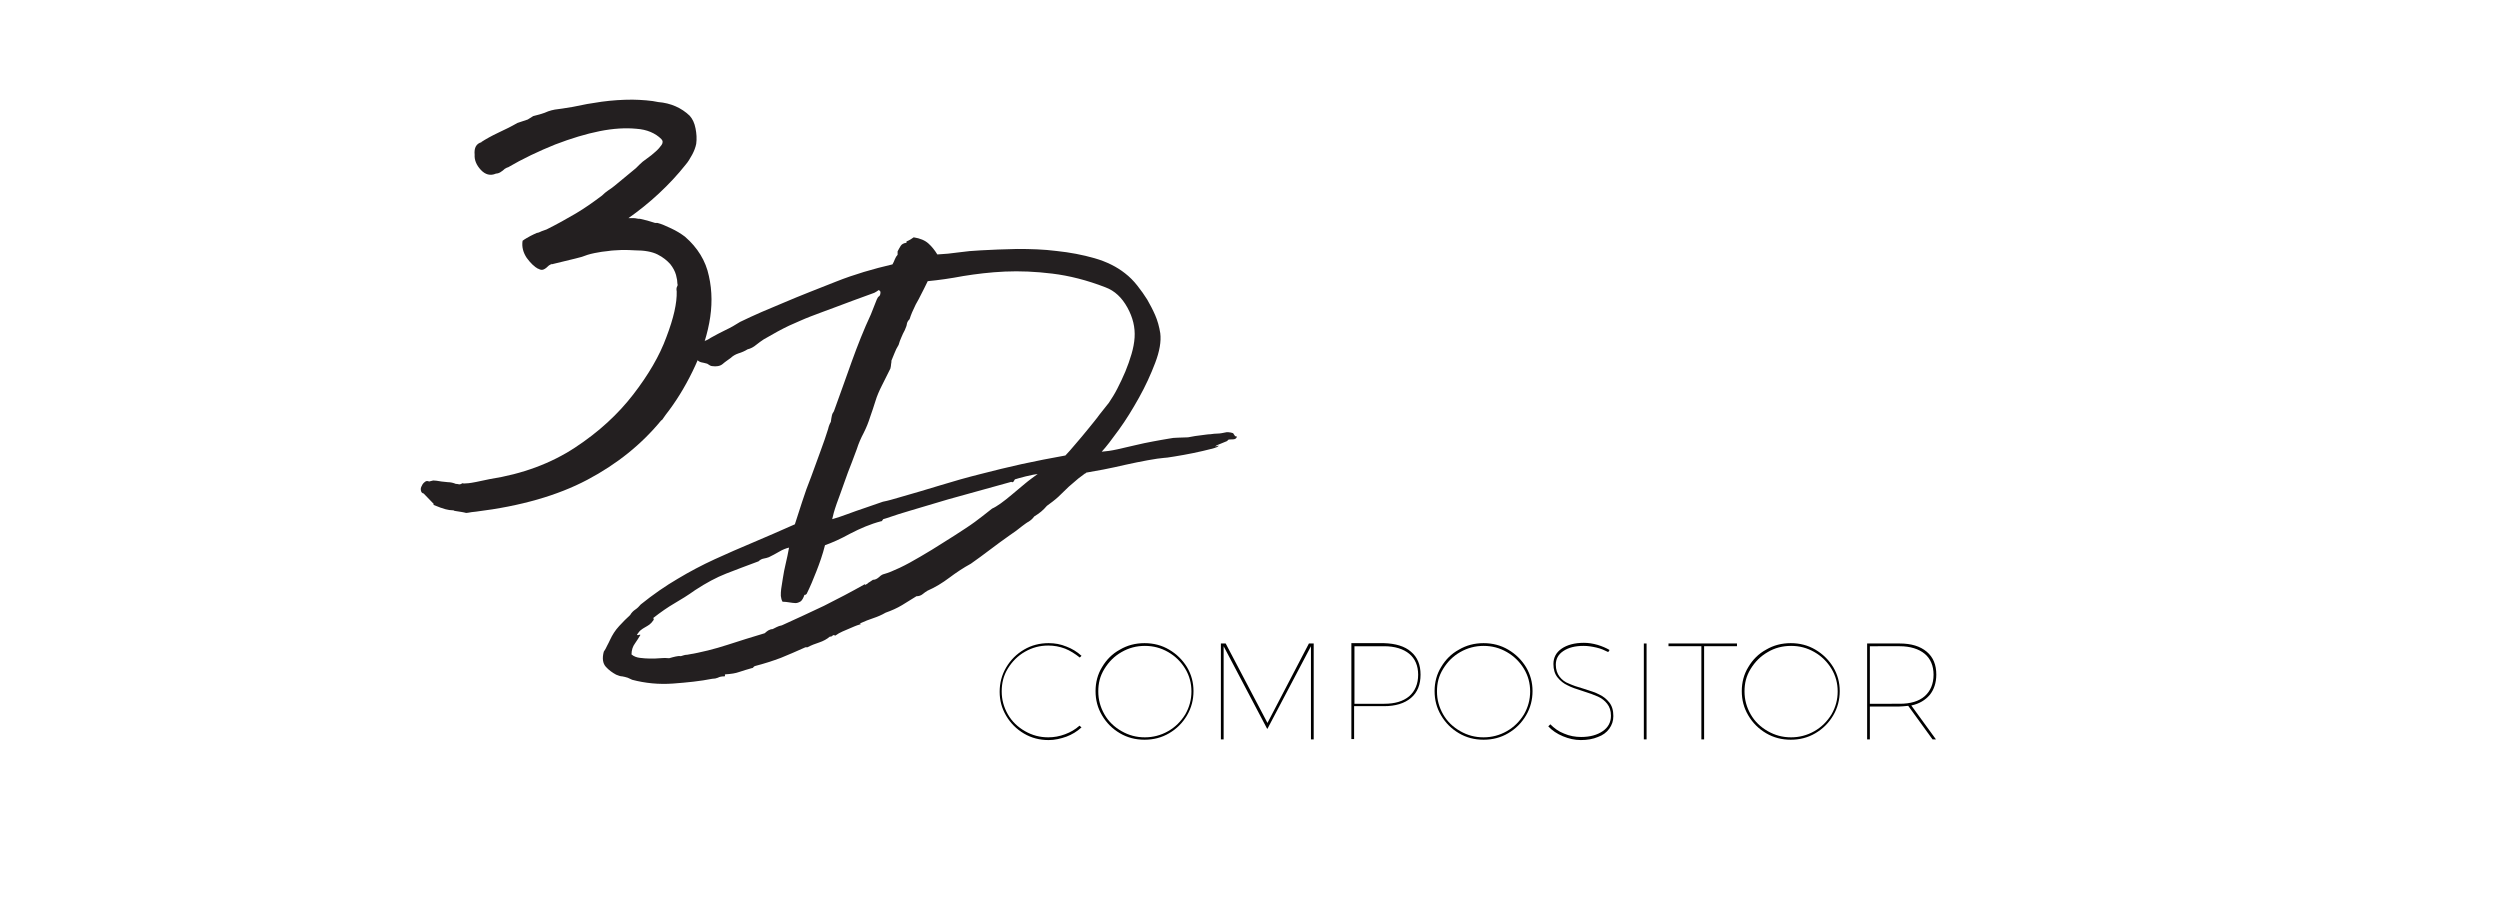 <?xml version="1.0" encoding="utf-8"?>
<!-- Generator: Adobe Illustrator 21.1.0, SVG Export Plug-In . SVG Version: 6.00 Build 0)  -->
<svg version="1.1" id="Layer_1" xmlns="http://www.w3.org/2000/svg" xmlns:xlink="http://www.w3.org/1999/xlink" x="0px" y="0px"
	 viewBox="0 0 730 268" style="enable-background:new 0 0 730 268;" xml:space="preserve">
<style type="text/css">
	.st0{fill:#231F20;}
</style>
<g id="_x33_D_Compositor">
	<g>
		<g>
			<path class="st0" d="M193.2,122.6c-5.8,7.1-13,12.9-21.7,17.5s-19.5,7.7-32.5,9.3c-1,0.1-1.8,0.2-2.2,0.3s-0.8,0.1-1,0
				c-0.3-0.1-0.6-0.1-1-0.2c-0.3-0.1-1-0.1-1.9-0.3c-0.1,0-0.2,0-0.3-0.1s-0.3-0.1-0.5-0.1c-0.6,0-1.2-0.1-2-0.3s-1.9-0.6-3.6-1.3
				l0.2-0.2l-3-3.1c-0.5-0.1-0.7-0.4-0.8-0.9c-0.1-0.5,0-0.9,0.3-1.4c0.2-0.5,0.5-0.8,0.9-1.1c0.3-0.3,0.8-0.3,1.2-0.1l1.2-0.3
				c0.5,0,1.3,0.1,2.4,0.3l1.9,0.2c0.8,0,1.6,0.2,2.3,0.5c0.2,0,0.5,0,0.8,0.1s0.7,0,1.1-0.3c0.2,0.1,0.8,0.1,1.8,0s3-0.5,6.2-1.2
				c9.6-1.5,17.9-4.6,24.9-9.2c7-4.6,12.6-9.8,17-15.5s7.7-11.3,9.7-16.8c2.1-5.5,3.1-9.9,3-13.3c-0.1-0.6-0.1-1,0.1-1.4
				c0.2-0.3,0.2-0.6,0.1-0.9c0-0.6-0.1-1.4-0.4-2.5c-0.3-1.1-0.9-2.2-1.7-3.2c-0.9-1-2.1-2-3.7-2.8c-1.6-0.8-3.8-1.2-6.6-1.2
				c-1.2-0.1-2.5-0.1-3.9-0.1c-1.5,0.1-2.8,0.1-3.9,0.3c-1.2,0.1-2.5,0.3-4,0.6c-1.5,0.3-2.7,0.7-3.7,1.1l-1.9,0.5l-7,1.7l0.2-0.2
				l-0.9,0.5c-0.6,0.6-1.1,1-1.6,1.2s-1,0.1-1.6-0.3l0.2,0.2c-1.3-0.7-2.4-1.8-3.5-3.3c-1-1.5-1.5-3.2-1.2-5c0.8-0.6,1.6-1,2.3-1.4
				s1.3-0.6,1.9-0.9c0.3,0,0.8-0.2,1.4-0.5l1.4-0.5c3-1.5,5.9-3.1,8.6-4.7c2.7-1.6,5.2-3.4,7.6-5.2c0.6-0.6,1.2-1.1,1.8-1.5
				s1.2-0.8,1.8-1.3l6.3-5.2l1-1c0.6-0.6,1.3-1.2,2.2-1.8s1.7-1.3,2.5-2s1.4-1.4,1.8-2c0.4-0.6,0.4-1.2-0.1-1.7
				c-1.7-1.7-4.2-2.8-7.3-3c-3.1-0.3-6.7-0.1-10.7,0.7s-8.3,2.1-13,3.9c-4.7,1.9-9.4,4.1-14,6.8l0.2-0.2l-0.9,0.5
				c-0.3,0.3-0.8,0.7-1.3,1s-1,0.4-1.3,0.4c-1.6,0.7-3.1,0.3-4.4-1.1c-1.3-1.4-1.9-2.9-1.8-4.4c-0.2-2.1,0.5-3.3,2.1-3.7h-0.2
				c1.4-0.9,3-1.8,4.9-2.7s3.8-1.8,5.7-2.9l3-1l1.6-1l1.9-0.5c1-0.3,1.9-0.6,2.5-0.9c0.6-0.2,1.3-0.4,1.9-0.5
				c0.6-0.1,1.4-0.2,2.2-0.3c0.8-0.1,1.9-0.3,3.1-0.5c2.7-0.6,5.5-1.1,8.4-1.5c3-0.4,5.9-0.6,9-0.6c1.3,0,2.6,0.1,4,0.2
				s2.5,0.3,3.5,0.5c3.7,0.3,6.8,1.7,9.2,4c0.8,0.9,1.4,2.1,1.7,3.7c0.3,1.5,0.4,3,0.2,4.5c-0.2,1-0.6,2.1-1.2,3.2
				c-0.6,1.1-1.2,2.1-1.9,2.9c-2.3,2.9-4.9,5.7-7.8,8.4c-2.9,2.7-5.9,5.1-8.9,7.2h1.4c0.3,0,0.7,0,1,0.1s0.7,0.1,1,0.1l2.1,0.5
				l2.3,0.7h0.7c1.2,0.3,2.5,0.9,4,1.6s2.8,1.5,4,2.4c3.7,3.2,6.1,7.1,7,11.5c1,4.4,1,9,0.1,13.7c-0.9,4.8-2.6,9.5-4.9,14.2
				c-2.3,4.7-4.9,8.9-7.8,12.6l-1.2,1.7L193.2,122.6z"/>
			<path class="st0" d="M361.2,127.5c-0.2,0.6-0.6,0.8-1.3,0.8c-0.7,0-1.1,0-1.4,0.2c0.1,0.1-0.1,0.3-0.7,0.5s-1.1,0.5-1.7,0.7
				s-1,0.4-1.2,0.6c-0.2,0.1,0.1,0.1,0.9-0.2c0.1,0.3-0.6,0.6-2.2,1c-1.5,0.4-3.3,0.8-5.2,1.2c-1.9,0.4-3.7,0.7-5.5,1
				c-1.7,0.3-2.7,0.4-3,0.4c-1.1,0.1-2.7,0.3-4.8,0.7c-2.1,0.4-4.2,0.8-6.4,1.3c-2.2,0.5-4.4,1-6.5,1.4s-3.8,0.7-5,0.9l-0.3,0.3
				v-0.1c-0.7,0.5-1.3,1-2,1.5c-0.7,0.6-1.6,1.4-2.8,2.4c-1,1-2.1,2-3.1,3c-1.1,1-2.2,1.8-3.3,2.6c-0.6,0.7-1.1,1.2-1.7,1.7
				s-1.2,0.9-2,1.4c-0.5,0.7-1,1.1-1.6,1.5c-0.6,0.3-1.2,0.8-1.9,1.3c-0.6,0.5-1.2,0.9-1.8,1.4c-0.7,0.5-1.3,0.9-2,1.4
				c-1.9,1.3-3.7,2.7-5.6,4.1c-1.9,1.4-3.7,2.8-5.6,4.1c-2.2,1.2-4.3,2.6-6.3,4.1s-4.1,2.8-6.4,3.8c-0.5,0.3-0.9,0.6-1.4,1
				s-1.1,0.6-1.8,0.6c-1.3,0.8-2.7,1.7-4.2,2.6c-1.5,0.9-3.1,1.6-4.8,2.2c-1.2,0.7-2.4,1.2-3.6,1.6c-1.2,0.4-2.5,0.9-3.8,1.5
				c-0.2-0.1-0.2-0.1,0,0.1c0.2,0.1,0.2,0.2,0,0.2c-0.7,0.2-1.2,0.4-1.7,0.6c-0.5,0.2-0.9,0.4-1.4,0.6c-0.7,0.3-1.4,0.6-2.1,0.9
				c-0.7,0.3-1.4,0.7-2.1,1.2c-0.4-0.2-0.6-0.2-0.8,0c-0.1,0.2-0.4,0.3-0.8,0.3c-0.8,0.7-1.9,1.3-3.1,1.7c-1.2,0.4-2.3,0.8-3.4,1.4
				h-0.6c-2.4,1.1-4.8,2.1-7.2,3.1c-2.4,0.9-4.9,1.7-7.6,2.4c-0.2,0.1-0.3,0.2-0.4,0.3c0,0.1-0.2,0.3-0.5,0.3
				c-1.3,0.4-2.5,0.7-3.6,1.1c-1.1,0.4-2.4,0.6-4,0.7c-0.2,0-0.3,0.1-0.2,0.3c0,0.2,0,0.3-0.2,0.3c-0.7,0-1.4,0.1-1.9,0.4
				c-0.5,0.2-1,0.3-1.6,0.3c-3.5,0.7-7.4,1.1-11.5,1.4c-4.1,0.3-8.1-0.1-11.9-1.1l-1.3-0.6c-0.6-0.2-1.1-0.3-1.6-0.4
				c-0.5,0-1.1-0.2-1.8-0.5c-1.1-0.6-2.1-1.3-3-2.3s-1.1-2.5-0.6-4.4c0.4-0.6,0.7-1.1,1-1.8c0.3-0.6,0.6-1.1,0.8-1.6
				c0.7-1.5,1.5-2.8,2.7-4.1c1.1-1.2,2.2-2.3,3.2-3.2c0.4-0.7,0.9-1.2,1.5-1.6c0.6-0.4,1.1-0.9,1.6-1.5c3.6-2.9,7.2-5.4,10.8-7.5
				c3.5-2.1,7.1-4,10.8-5.7s7.4-3.3,11.2-4.9c3.8-1.6,7.9-3.4,12.2-5.3c0.6-1.9,1.3-4,2.1-6.5s1.7-5,2.7-7.5c0.9-2.5,1.8-5,2.7-7.4
				s1.6-4.5,2.2-6.4c0.2-0.9,0.5-1.6,0.8-2.1c0.1-0.7,0.2-1.4,0.3-1.8c0.1-0.5,0.3-0.9,0.6-1.3c1.8-4.9,3.5-9.8,5.2-14.5
				s3.5-9.3,5.6-13.8l1.7-4.3c0.2-0.5,0.4-0.8,0.7-1c0.3-0.2,0.4-0.7,0.4-1.3c-0.3-0.5-0.6-0.6-0.8-0.3c-0.3,0.2-0.6,0.4-1,0.6
				c-4.6,1.7-8.3,3-11.1,4.1c-2.8,1-5.3,2-7.5,2.8c-2.1,0.8-4.2,1.8-6.3,2.7c-2.1,1-4.5,2.3-7.4,4c-0.7,0.5-1.5,1-2.2,1.6
				s-1.6,1.1-2.5,1.3c-0.8,0.5-1.7,0.9-2.7,1.2c-0.9,0.3-1.7,0.8-2.2,1.3c-0.8,0.6-1.6,1.1-2.4,1.8c-0.7,0.6-1.8,0.8-3.1,0.6
				c-0.2,0-0.4-0.1-0.6-0.2c-0.2-0.1-0.5-0.3-0.8-0.5c-0.7-0.2-1.2-0.3-1.7-0.4s-0.9-0.4-1.4-0.8c-0.3-0.3-0.7-0.6-1.1-1
				c-0.5-0.4-0.7-0.8-0.7-1.1c0-0.5,0.4-1,1.3-1.6c0.8-0.6,1.4-1,1.5-1.2c0.5-0.2,1-0.4,1.5-0.6c0.6-0.2,1.1-0.5,1.7-0.9
				c1.3-0.7,2.7-1.5,4.2-2.2s2.9-1.5,4.3-2.4c2.1-1,4.2-2,6.3-2.9s4.2-1.8,6.4-2.7c4.9-2.1,10.1-4.1,15.4-6.2
				c5.3-2.1,10.8-3.7,16.4-5c0.3-0.5,0.5-1,0.7-1.5s0.5-1,0.8-1.3v-1c0.3-0.6,0.6-1.1,0.9-1.6s0.9-0.8,1.6-0.9c0.1,0,0.1,0,0.1-0.1
				v-0.3c0.5-0.2,0.9-0.4,1.2-0.6c0.3-0.2,0.6-0.4,0.9-0.6c1.9,0.3,3.3,0.9,4.3,1.8s1.8,1.9,2.6,3.2c2.1-0.1,4.1-0.3,6.2-0.6
				c2.1-0.3,4.3-0.5,6.5-0.6c3.2-0.2,6.7-0.3,10.6-0.4c3.9,0,7.7,0.1,11.6,0.6c3.8,0.4,7.5,1.1,11,2.1s6.5,2.5,8.9,4.4
				c1.3,1,2.5,2.2,3.6,3.6s2.1,2.8,2.9,4.1c0.8,1.4,1.6,2.9,2.3,4.5c0.7,1.6,1.2,3.4,1.5,5.3c0.3,2.4-0.2,5.3-1.5,8.7
				c-1.3,3.4-2.8,6.7-4.7,10.1c-1.9,3.4-3.8,6.5-5.9,9.4c-2.1,2.9-3.7,5-5,6.4c1.3-0.1,2.8-0.3,4.6-0.7c1.7-0.4,3.5-0.8,5.2-1.2
				s3.5-0.8,5.2-1.1s3.2-0.6,4.5-0.8c0.9-0.2,1.9-0.3,2.8-0.3s1.9-0.1,2.9-0.1c1.5-0.3,2.8-0.5,3.8-0.6s1.9-0.3,2.7-0.3
				c0.7-0.1,1.5-0.2,2.2-0.2s1.6-0.2,2.6-0.4c0.3,0,0.7,0,1.2,0.1s0.8,0.2,0.8,0.4c0.4,0.5,0.5,0.7,0.3,0.6
				C360.6,127.3,360.7,127.4,361.2,127.5z M295.3,140.7c-7.6,2.1-13.7,3.8-18.4,5.1c-4.7,1.4-8.4,2.5-11.1,3.3s-4.6,1.4-5.7,1.8
				c-1.1,0.4-1.9,0.6-2.2,0.7c-0.3,0.5-0.5,0.7-0.6,0.6c-3.1,0.8-6.1,2.1-9,3.6c-2.9,1.6-5.4,2.7-7.4,3.4c-0.7,2.8-1.6,5.3-2.5,7.6
				s-1.8,4.5-2.9,6.7c-0.1,0-0.2,0-0.2,0.1s-0.2,0.1-0.4,0.1c-0.3,0.9-0.7,1.6-1.1,1.9c-0.5,0.3-1,0.5-1.5,0.5s-1.1-0.1-1.8-0.2
				c-0.7-0.1-1.3-0.2-2-0.2c-0.3-0.5-0.4-1-0.5-1.7c0-0.7,0-1.3,0.1-2s0.3-1.8,0.5-3.2s0.5-2.8,0.8-4.1c0.4-1.6,0.7-3.2,1-4.8
				c-0.9,0.2-1.9,0.6-2.9,1.2c-1,0.6-2,1.1-3,1.6c-0.5,0.2-1,0.3-1.5,0.4c-0.6,0.1-1.1,0.4-1.5,0.8c-3.5,1.3-6.7,2.5-9.5,3.6
				s-5.8,2.7-9,4.8c-2.1,1.5-4.2,2.8-6.1,3.9c-1.9,1.1-3.9,2.5-6.1,4.2c0,0.2,0,0.3,0.1,0.4c0,0,0,0.2-0.1,0.3
				c-0.4,0.6-0.8,1-1.2,1.3s-0.8,0.5-1.3,0.8c-0.4,0.2-0.8,0.5-1.2,0.8s-0.7,0.8-1.1,1.3c0.1,0.2,0.3,0.2,0.5,0.1
				c0.2-0.1,0.4-0.1,0.5,0c-0.5,0.8-1,1.7-1.6,2.5s-1,1.9-1,3.2c0.7,0.6,1.6,0.9,2.5,1s1.9,0.2,2.9,0.2s2,0,2.9-0.1
				c1-0.1,1.9-0.1,2.7,0c0.7-0.2,1.4-0.4,1.9-0.5s1-0.2,1.5-0.1c0.4-0.1,0.7-0.2,1-0.3s0.6-0.1,0.8-0.1c4.2-0.7,8.1-1.7,11.8-2.9
				c3.6-1.2,7.3-2.3,10.9-3.4c0.3-0.3,0.6-0.5,1-0.8c0.4-0.2,0.8-0.4,1.3-0.4c0.4-0.2,0.8-0.4,1.2-0.6c0.4-0.2,0.9-0.4,1.5-0.5
				c4.2-1.9,8.3-3.8,12.3-5.7c4-2,8-4.1,11.9-6.3c0.2,0.2,0.3,0.2,0.4,0.1c0-0.1,0.2-0.2,0.3-0.2c0.2-0.2,0.4-0.4,0.8-0.6
				c0.3-0.2,0.6-0.4,0.9-0.6c0.7,0,1.2-0.3,1.8-0.8c0.5-0.5,1-0.8,1.5-0.9c1.1-0.3,2.6-0.9,4.5-1.8c1.9-0.9,3.9-2,6.1-3.3
				s4.4-2.6,6.7-4.1c2.3-1.4,4.4-2.8,6.4-4.1s3.6-2.5,5-3.6s2.3-1.8,2.8-2.2c0.7-0.3,1.5-0.8,2.5-1.5s2.1-1.6,3.3-2.6
				c1.2-1,2.4-2,3.7-3.1c1.3-1.1,2.6-2,3.8-2.9c-0.7,0.1-1.9,0.3-3.5,0.7s-2.6,0.7-2.9,0.8c-0.2,0-0.3,0.1-0.4,0.3
				C295.9,140.9,295.6,140.9,295.3,140.7z M262.4,145.3c4.2-1.2,8.3-2.4,12.2-3.6c3.9-1.2,7.8-2.3,11.8-3.3c3.9-1,7.9-2,12-2.9
				s8.3-1.7,12.7-2.5c0.8-0.8,1.8-2,3-3.4s2.4-2.8,3.6-4.3s2.4-2.9,3.4-4.3c1.1-1.4,2-2.5,2.7-3.4c0.8-1.2,1.7-2.6,2.5-4.2
				s1.6-3.2,2.3-4.9c0.7-1.7,1.3-3.4,1.8-5.1s0.8-3.3,0.9-4.8c0.2-3-0.5-5.9-2.1-8.8s-3.7-4.9-6.4-5.9c-5.4-2.1-10.6-3.4-15.5-4
				s-9.5-0.8-13.9-0.6c-4.3,0.2-8.4,0.7-12.1,1.3c-3.7,0.7-7.2,1.2-10.4,1.5c-0.8,1.7-1.5,3-1.9,3.8c-0.4,0.9-1,1.9-1.6,3
				c-0.8,1.6-1.4,3-1.8,4.3c-0.5,0.5-0.7,0.9-0.8,1.4c0,0.3-0.2,0.9-0.6,1.8c-0.4,0.7-0.7,1.4-1,2.1s-0.6,1.4-0.8,2.2
				c-0.5,0.8-0.9,1.6-1.2,2.4c-0.3,0.7-0.6,1.5-0.9,2.2c0,0.3,0,0.6-0.1,1c0,0.4-0.1,0.8-0.2,1.3l-2.5,5c-0.7,1.4-1.4,2.9-1.9,4.6
				c-0.5,1.6-1,3.1-1.5,4.5c-0.5,1.6-1.1,3.1-1.9,4.7c-0.8,1.5-1.5,3.1-2,4.7c-0.3,0.8-0.8,2.2-1.5,4s-1.5,3.8-2.2,5.9
				c-0.7,2.1-1.5,4.1-2.2,6.1s-1.1,3.5-1.3,4.5c1.4-0.4,2.9-0.9,4.5-1.5s3.3-1.2,5.1-1.8s3.5-1.2,5.2-1.8
				C259.4,146.2,261,145.7,262.4,145.3z"/>
		</g>
	</g>
	<g>
		<g>
			<path d="M311,189.4c-1.6-0.6-3.2-0.9-4.9-0.9c-2.5,0-4.7,0.6-6.8,1.8c-2.1,1.2-3.7,2.8-5,4.9s-1.8,4.3-1.8,6.7s0.6,4.6,1.8,6.7
				c1.2,2.1,2.9,3.7,5,4.9s4.3,1.8,6.8,1.8c1.7,0,3.3-0.3,4.9-0.9c1.6-0.6,3-1.4,4.2-2.5l0.6,0.5c-1.3,1.2-2.8,2.1-4.4,2.7
				c-1.7,0.6-3.4,1-5.2,1c-2.6,0-5-0.6-7.2-1.9c-2.2-1.3-3.9-3-5.2-5.2c-1.3-2.2-1.9-4.5-1.9-7s0.6-4.9,1.9-7.1
				c1.3-2.2,3-3.9,5.2-5.2s4.6-1.9,7.2-1.9c1.8,0,3.5,0.3,5.2,1c1.6,0.6,3.1,1.5,4.4,2.7l-0.5,0.5C313.9,190.9,312.5,190,311,189.4z
				"/>
			<path d="M341.4,189.7c2.2,1.3,3.9,3,5.2,5.1c1.3,2.2,1.9,4.5,1.9,7s-0.6,4.9-1.9,7.1c-1.3,2.2-3,3.9-5.2,5.2s-4.6,1.9-7.2,1.9
				s-5-0.6-7.2-1.9c-2.2-1.3-3.9-3-5.2-5.2c-1.3-2.2-1.9-4.5-1.9-7.1c0-2.5,0.6-4.9,1.9-7c1.3-2.2,3-3.9,5.2-5.1
				c2.2-1.3,4.6-1.9,7.2-1.9S339.2,188.4,341.4,189.7z M327.5,190.4c-2.1,1.2-3.7,2.8-5,4.9s-1.8,4.2-1.8,6.6c0,2.4,0.6,4.6,1.8,6.7
				c1.2,2.1,2.9,3.7,5,4.9s4.3,1.8,6.8,1.8c2.4,0,4.7-0.6,6.8-1.8c2.1-1.2,3.7-2.8,5-4.9c1.2-2.1,1.8-4.3,1.8-6.7s-0.6-4.6-1.8-6.6
				s-2.9-3.7-5-4.9s-4.3-1.8-6.8-1.8C331.8,188.6,329.6,189.2,327.5,190.4z"/>
			<path d="M356.5,187.9h1.4l12.2,23.2l12.1-23.2h1.4v28h-0.8v-27.2l-12.7,24.1H370l-12.7-24.1v27.2h-0.8V187.9z"/>
			<path d="M412,190.3c1.9,1.6,2.8,3.8,2.8,6.7s-0.9,5.2-2.8,6.8s-4.5,2.4-7.9,2.4h-8.7v9.6h-0.8v-28h9.5
				C407.5,187.9,410.2,188.7,412,190.3z M411.5,203.3c1.7-1.5,2.6-3.6,2.6-6.3c0-2.6-0.9-4.7-2.6-6.1c-1.7-1.4-4.2-2.2-7.3-2.2h-8.7
				v16.8h8.7C407.3,205.5,409.7,204.8,411.5,203.3z"/>
			<path d="M440.4,189.7c2.2,1.3,3.9,3,5.2,5.1c1.3,2.2,1.9,4.5,1.9,7s-0.6,4.9-1.9,7.1c-1.3,2.2-3,3.9-5.2,5.2s-4.6,1.9-7.2,1.9
				s-5-0.6-7.2-1.9c-2.2-1.3-3.9-3-5.2-5.2c-1.3-2.2-1.9-4.5-1.9-7.1c0-2.5,0.6-4.9,1.9-7c1.3-2.2,3-3.9,5.2-5.1
				c2.2-1.3,4.6-1.9,7.2-1.9S438.2,188.4,440.4,189.7z M426.4,190.4c-2.1,1.2-3.7,2.8-5,4.9s-1.8,4.2-1.8,6.6c0,2.4,0.6,4.6,1.8,6.7
				c1.2,2.1,2.9,3.7,5,4.9s4.3,1.8,6.8,1.8c2.4,0,4.7-0.6,6.8-1.8c2.1-1.2,3.7-2.8,5-4.9c1.2-2.1,1.8-4.3,1.8-6.7s-0.6-4.6-1.8-6.6
				s-2.9-3.7-5-4.9s-4.3-1.8-6.8-1.8C430.8,188.6,428.5,189.2,426.4,190.4z"/>
			<path d="M466.2,189.1c-1.3-0.3-2.5-0.5-3.8-0.5c-2.5,0-4.4,0.5-5.9,1.5s-2.2,2.3-2.2,4c0,1.4,0.4,2.6,1.1,3.5s1.6,1.6,2.7,2
				c1.1,0.5,2.5,1,4.3,1.5c1.9,0.6,3.5,1.1,4.6,1.7c1.1,0.5,2.1,1.3,2.9,2.3s1.2,2.3,1.2,4c0,1.4-0.4,2.6-1.2,3.7s-1.9,1.9-3.3,2.4
				c-1.4,0.6-3.1,0.9-5,0.9c-1.8,0-3.5-0.4-5.2-1.1c-1.7-0.7-3.2-1.7-4.3-2.9l0.6-0.6c1.1,1.1,2.4,2.1,4,2.7c1.6,0.7,3.3,1,5,1
				c2.6,0,4.7-0.6,6.3-1.7s2.4-2.6,2.4-4.5c0-1.5-0.4-2.6-1.1-3.5s-1.6-1.6-2.7-2.1s-2.5-1-4.4-1.6s-3.4-1.1-4.5-1.7
				c-1.1-0.5-2.1-1.3-2.9-2.3s-1.2-2.3-1.2-3.9c0-1.9,0.8-3.4,2.4-4.5s3.8-1.7,6.5-1.7c1.3,0,2.6,0.2,4,0.6c1.3,0.4,2.5,0.9,3.5,1.5
				l-0.4,0.6C468.6,189.9,467.5,189.4,466.2,189.1z"/>
			<path d="M480,187.9h0.8v28H480V187.9z"/>
			<path d="M487.2,187.9h20v0.8h-9.6v27.2h-0.8v-27.2h-9.6V187.9z"/>
			<path d="M530.1,189.7c2.2,1.3,3.9,3,5.2,5.1c1.3,2.2,1.9,4.5,1.9,7s-0.6,4.9-1.9,7.1c-1.3,2.2-3,3.9-5.2,5.2s-4.6,1.9-7.2,1.9
				c-2.6,0-5-0.6-7.2-1.9c-2.2-1.3-3.9-3-5.2-5.2c-1.3-2.2-1.9-4.5-1.9-7.1c0-2.5,0.6-4.9,1.9-7c1.3-2.2,3-3.9,5.2-5.1
				c2.2-1.3,4.6-1.9,7.2-1.9S527.9,188.4,530.1,189.7z M516.2,190.4c-2.1,1.2-3.7,2.8-5,4.9s-1.8,4.2-1.8,6.6c0,2.4,0.6,4.6,1.8,6.7
				c1.2,2.1,2.9,3.7,5,4.9s4.3,1.8,6.8,1.8c2.4,0,4.7-0.6,6.8-1.8s3.7-2.8,5-4.9c1.2-2.1,1.8-4.3,1.8-6.7s-0.6-4.6-1.8-6.6
				s-2.9-3.7-5-4.9s-4.3-1.8-6.8-1.8C520.5,188.6,518.2,189.2,516.2,190.4z"/>
			<path d="M563.5,202.9c-1.3,1.5-3,2.6-5.4,3.1l7.2,9.9h-1l-7.1-9.8c-1.1,0.1-1.9,0.2-2.6,0.2H546v9.6h-0.8v-28h9.5
				c3.4,0,6,0.8,7.9,2.4c1.9,1.6,2.8,3.8,2.8,6.7C565.4,199.4,564.7,201.4,563.5,202.9z M554.7,205.5c3.1,0,5.6-0.7,7.3-2.2
				s2.6-3.6,2.6-6.3c0-2.6-0.9-4.7-2.6-6.1c-1.7-1.4-4.2-2.2-7.3-2.2H546v16.8H554.7z"/>
		</g>
	</g>
</g>
</svg>
